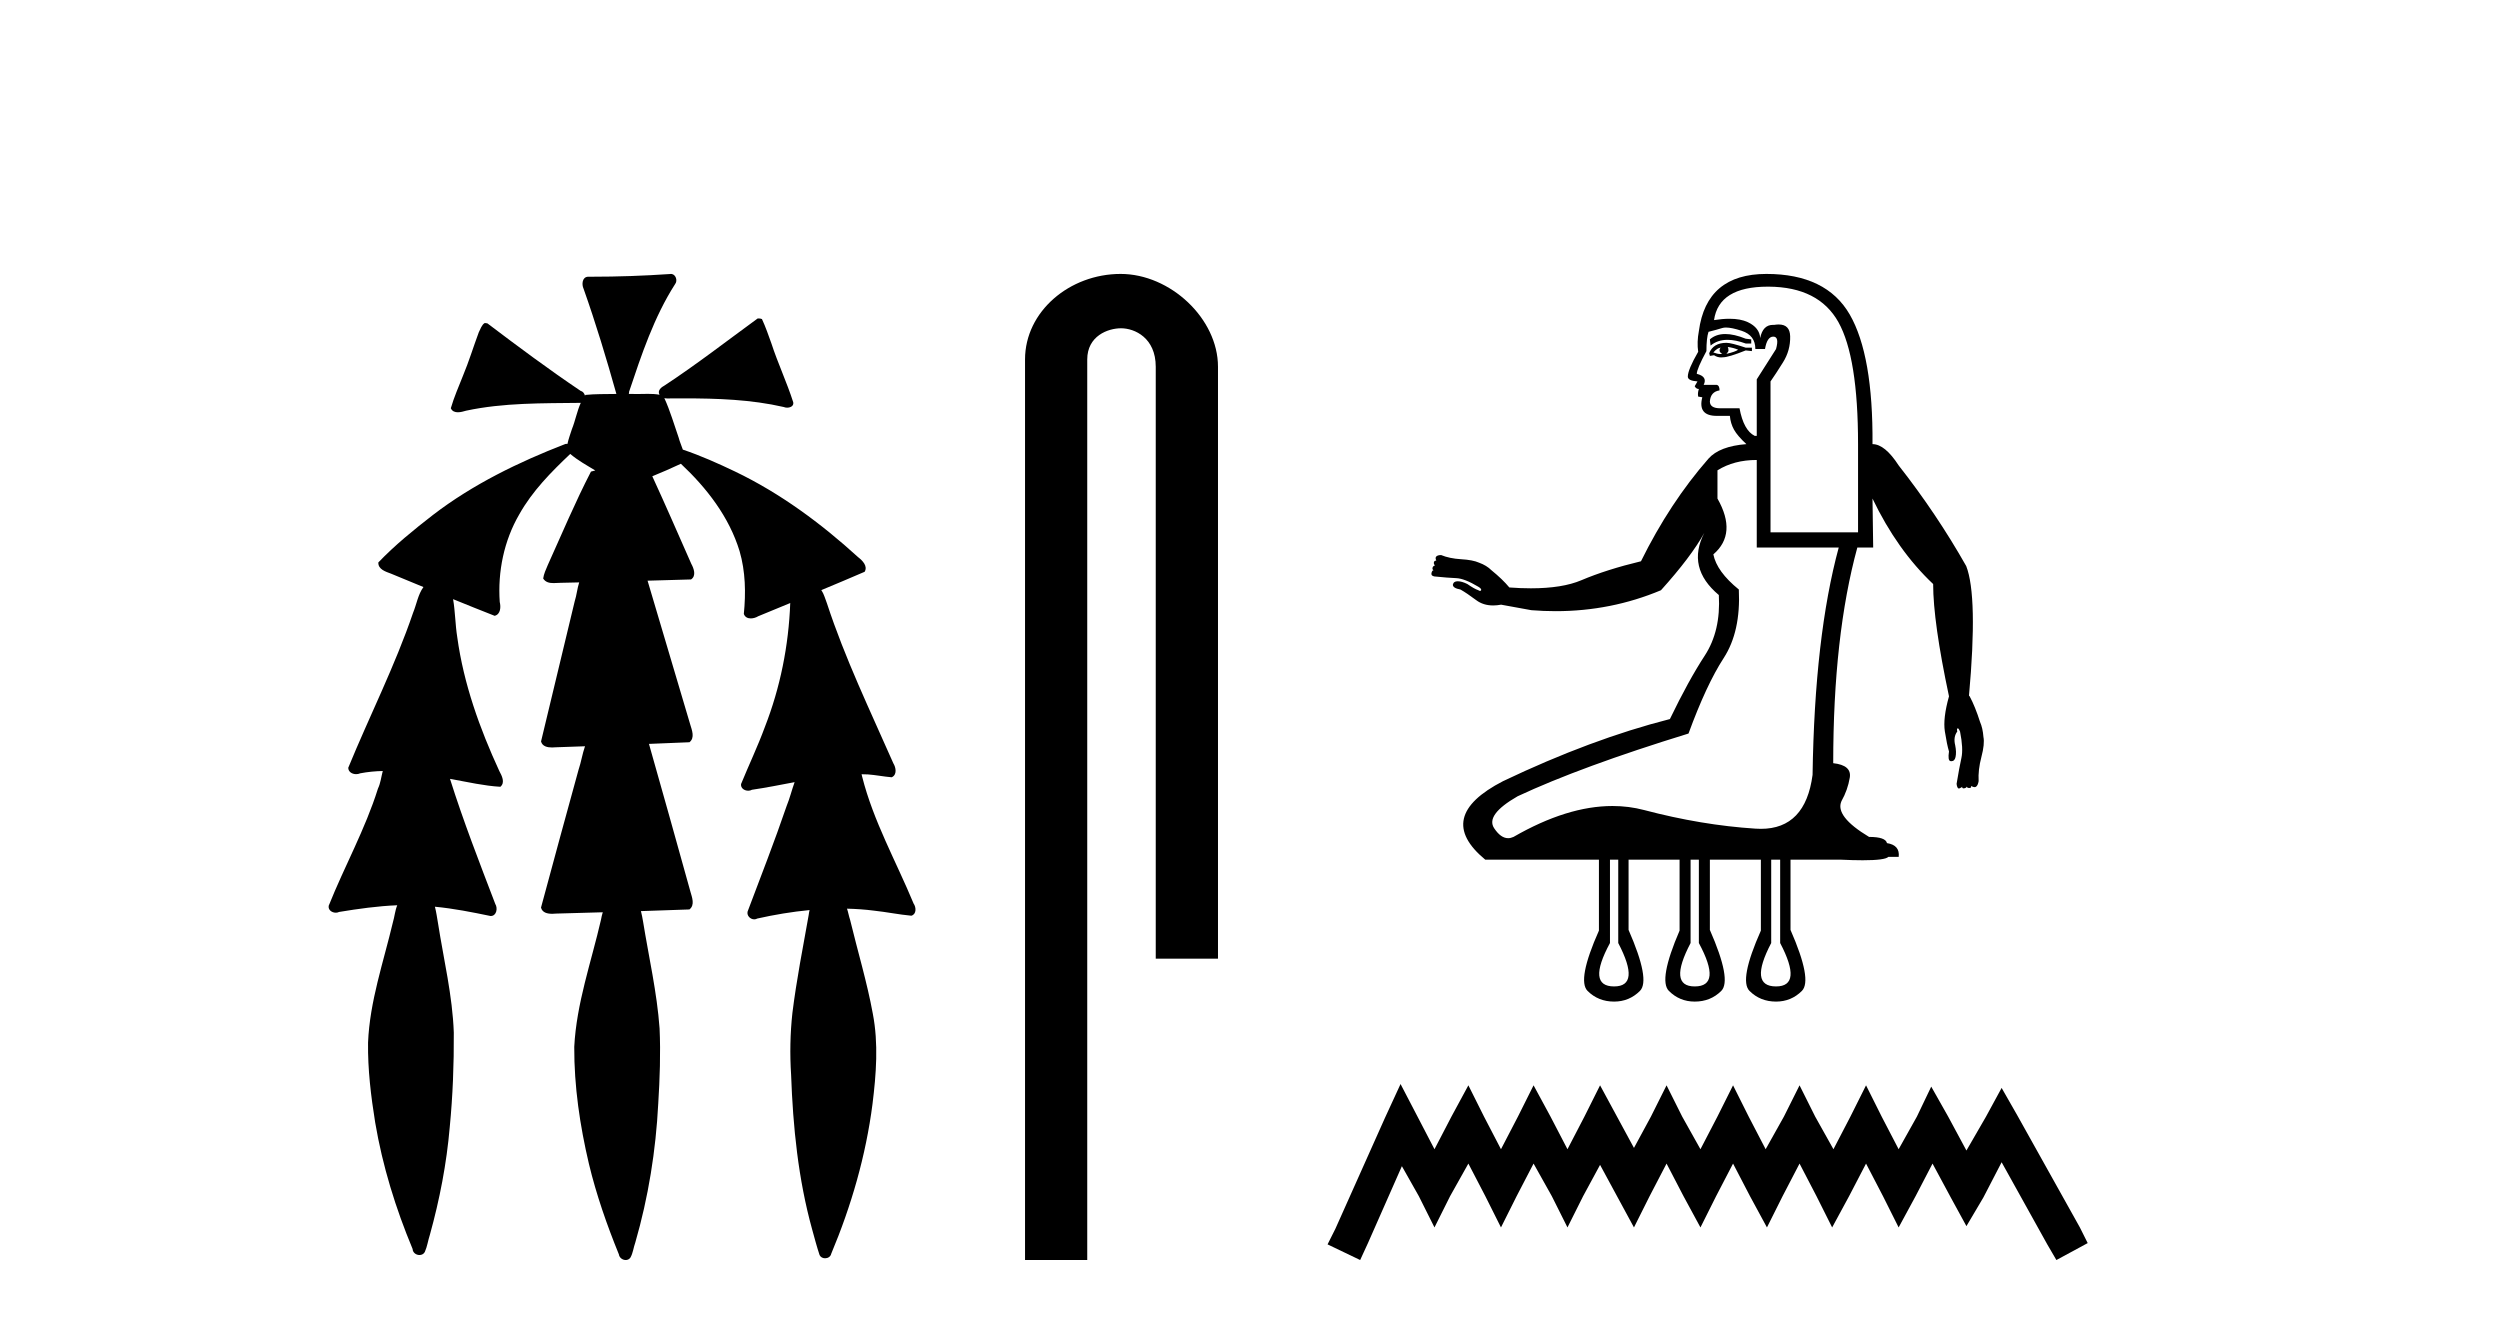 <?xml version='1.0' encoding='UTF-8' standalone='yes'?><svg xmlns='http://www.w3.org/2000/svg' xmlns:xlink='http://www.w3.org/1999/xlink' width='77.0' height='41.0' ><path d='M 20.664 8.437 C 20.654 8.437 20.644 8.438 20.633 8.44 C 19.832 8.495 19.029 8.523 18.226 8.523 C 18.187 8.523 18.148 8.523 18.109 8.523 C 17.927 8.534 17.913 8.764 17.974 8.893 C 18.352 9.961 18.679 11.044 18.985 12.134 C 18.982 12.134 18.979 12.134 18.976 12.134 C 18.968 12.134 18.959 12.134 18.951 12.134 C 18.948 12.134 18.945 12.134 18.942 12.134 C 18.639 12.139 18.332 12.133 18.033 12.163 C 18.027 12.17 18.023 12.178 18.017 12.186 C 17.999 12.117 17.953 12.055 17.882 12.038 C 16.903 11.379 15.955 10.673 15.014 9.961 C 14.99 9.958 14.967 9.95 14.942 9.95 C 14.937 9.95 14.932 9.95 14.926 9.951 C 14.833 10.009 14.798 10.14 14.746 10.236 C 14.581 10.68 14.443 11.134 14.26 11.572 C 14.129 11.903 13.984 12.233 13.885 12.574 C 13.928 12.669 14.011 12.698 14.102 12.698 C 14.189 12.698 14.283 12.671 14.357 12.649 C 15.516 12.401 16.709 12.423 17.888 12.408 L 17.888 12.408 C 17.771 12.665 17.721 12.955 17.615 13.217 C 17.567 13.367 17.51 13.519 17.477 13.673 C 17.468 13.672 17.458 13.671 17.448 13.671 C 17.436 13.671 17.424 13.672 17.412 13.675 C 15.973 14.233 14.567 14.916 13.337 15.859 C 12.75 16.314 12.167 16.786 11.653 17.323 C 11.642 17.539 11.885 17.608 12.047 17.67 C 12.379 17.807 12.71 17.944 13.042 18.081 C 12.874 18.311 12.831 18.611 12.723 18.873 C 12.166 20.508 11.381 22.052 10.726 23.648 C 10.729 23.779 10.851 23.844 10.97 23.844 C 11.014 23.844 11.058 23.835 11.095 23.818 C 11.326 23.774 11.557 23.752 11.789 23.747 L 11.789 23.747 C 11.741 23.928 11.722 24.12 11.641 24.289 C 11.25 25.538 10.608 26.686 10.124 27.897 C 10.101 28.029 10.225 28.111 10.343 28.111 C 10.379 28.111 10.413 28.104 10.444 28.088 C 11.035 27.991 11.634 27.906 12.235 27.882 L 12.235 27.882 C 12.166 28.049 12.153 28.235 12.101 28.408 C 11.811 29.634 11.387 30.844 11.336 32.113 C 11.325 32.938 11.425 33.762 11.556 34.575 C 11.782 35.913 12.186 37.217 12.708 38.468 C 12.713 38.583 12.818 38.655 12.92 38.655 C 12.984 38.655 13.047 38.627 13.083 38.563 C 13.159 38.395 13.183 38.206 13.241 38.029 C 13.541 36.946 13.756 35.837 13.852 34.716 C 13.946 33.749 13.983 32.776 13.977 31.804 C 13.937 30.667 13.666 29.557 13.491 28.436 C 13.461 28.267 13.439 28.093 13.395 27.927 L 13.395 27.927 C 13.973 27.982 14.541 28.095 15.109 28.213 C 15.111 28.213 15.113 28.213 15.114 28.213 C 15.296 28.213 15.336 27.971 15.255 27.843 C 14.767 26.567 14.27 25.291 13.86 23.989 L 13.86 23.989 C 13.88 23.992 13.9 23.995 13.919 23.999 C 14.414 24.089 14.91 24.204 15.411 24.233 C 15.568 24.103 15.455 23.89 15.379 23.748 C 14.775 22.438 14.281 21.063 14.084 19.628 C 14.021 19.239 14.022 18.84 13.955 18.454 L 13.955 18.454 C 14.381 18.627 14.807 18.8 15.235 18.967 C 15.421 18.922 15.43 18.693 15.392 18.541 C 15.327 17.609 15.522 16.653 15.993 15.843 C 16.394 15.127 16.973 14.54 17.564 13.981 C 17.798 14.181 18.07 14.33 18.335 14.49 C 18.29 14.501 18.246 14.512 18.202 14.525 C 17.716 15.465 17.307 16.442 16.871 17.405 C 16.815 17.539 16.749 17.676 16.73 17.818 C 16.803 17.937 16.924 17.959 17.051 17.959 C 17.131 17.959 17.212 17.95 17.285 17.95 C 17.289 17.95 17.293 17.95 17.297 17.95 C 17.478 17.946 17.659 17.942 17.839 17.938 L 17.839 17.938 C 17.778 18.125 17.761 18.334 17.701 18.519 C 17.353 19.958 17.007 21.397 16.664 22.837 C 16.705 22.99 16.859 23.022 17.003 23.022 C 17.046 23.022 17.087 23.019 17.125 23.016 C 17.423 23.005 17.721 22.995 18.018 22.985 L 18.018 22.985 C 17.936 23.22 17.899 23.475 17.819 23.71 C 17.433 25.125 17.04 26.539 16.663 27.954 C 16.704 28.112 16.861 28.145 17.009 28.145 C 17.055 28.145 17.1 28.142 17.141 28.138 C 17.615 28.125 18.09 28.111 18.565 28.098 L 18.565 28.098 C 18.54 28.176 18.523 28.258 18.51 28.33 C 18.212 29.629 17.755 30.902 17.687 32.243 C 17.682 33.458 17.861 34.667 18.139 35.848 C 18.368 36.801 18.693 37.729 19.062 38.636 C 19.076 38.74 19.176 38.809 19.272 38.809 C 19.327 38.809 19.382 38.786 19.418 38.732 C 19.497 38.591 19.512 38.422 19.567 38.27 C 19.97 36.877 20.2 35.438 20.274 33.99 C 20.322 33.219 20.35 32.445 20.315 31.674 C 20.235 30.566 19.984 29.482 19.807 28.388 C 19.787 28.28 19.77 28.169 19.741 28.062 C 20.239 28.046 20.737 28.031 21.234 28.011 C 21.411 27.874 21.313 27.635 21.264 27.46 C 20.84 25.943 20.421 24.425 19.988 22.912 C 20.404 22.896 20.82 22.881 21.235 22.861 C 21.409 22.724 21.311 22.487 21.259 22.314 C 20.821 20.837 20.383 19.361 19.945 17.885 C 20.391 17.873 20.838 17.862 21.284 17.847 C 21.453 17.735 21.37 17.508 21.292 17.366 C 20.894 16.466 20.503 15.563 20.091 14.669 C 20.388 14.547 20.682 14.421 20.971 14.284 C 21.766 15.028 22.459 15.922 22.779 16.975 C 22.962 17.601 22.974 18.264 22.91 18.909 C 22.945 19.01 23.031 19.047 23.125 19.047 C 23.204 19.047 23.289 19.02 23.351 18.981 C 23.683 18.844 24.016 18.707 24.348 18.57 L 24.348 18.57 C 24.345 18.573 24.342 18.575 24.339 18.578 C 24.291 19.882 24.032 21.178 23.557 22.394 C 23.338 22.99 23.064 23.563 22.824 24.15 C 22.81 24.278 22.929 24.354 23.045 24.354 C 23.086 24.354 23.126 24.345 23.16 24.325 C 23.599 24.261 24.036 24.173 24.474 24.09 L 24.474 24.09 C 24.387 24.332 24.326 24.586 24.228 24.825 C 23.855 25.919 23.433 26.995 23.026 28.076 C 22.996 28.204 23.111 28.316 23.231 28.316 C 23.262 28.316 23.294 28.308 23.324 28.291 C 23.854 28.172 24.393 28.082 24.935 28.03 L 24.935 28.03 C 24.923 28.081 24.913 28.133 24.908 28.179 C 24.729 29.184 24.532 30.186 24.406 31.199 C 24.337 31.831 24.325 32.468 24.366 33.102 C 24.423 34.706 24.585 36.316 25.014 37.866 C 25.087 38.13 25.157 38.397 25.243 38.656 C 25.275 38.723 25.344 38.755 25.413 38.755 C 25.497 38.755 25.582 38.707 25.601 38.617 C 26.22 37.143 26.669 35.592 26.873 34.004 C 26.987 33.083 27.06 32.141 26.883 31.223 C 26.705 30.247 26.415 29.295 26.183 28.331 C 26.145 28.22 26.126 28.098 26.088 27.987 L 26.088 27.987 C 26.365 27.994 26.642 28.012 26.918 28.048 C 27.304 28.089 27.685 28.169 28.07 28.204 C 28.233 28.157 28.22 27.943 28.139 27.83 C 27.6 26.531 26.899 25.29 26.554 23.92 C 26.549 23.897 26.542 23.872 26.536 23.847 L 26.536 23.847 C 26.601 23.848 26.666 23.849 26.731 23.852 C 26.976 23.87 27.22 23.92 27.464 23.94 C 27.637 23.864 27.595 23.638 27.514 23.508 C 26.798 21.881 26.023 20.275 25.47 18.583 C 25.418 18.451 25.381 18.303 25.304 18.186 C 25.3 18.183 25.295 18.181 25.291 18.178 C 25.739 17.991 26.187 17.804 26.631 17.611 C 26.736 17.433 26.559 17.261 26.428 17.159 C 25.289 16.121 24.035 15.193 22.642 14.524 C 22.117 14.273 21.583 14.034 21.031 13.848 C 20.991 13.725 20.934 13.604 20.904 13.483 C 20.761 13.075 20.642 12.654 20.462 12.263 L 20.462 12.263 C 20.499 12.271 20.539 12.273 20.579 12.273 C 20.625 12.273 20.672 12.27 20.715 12.27 C 20.73 12.27 20.744 12.27 20.757 12.271 C 20.857 12.271 20.957 12.27 21.057 12.27 C 22.09 12.27 23.13 12.304 24.14 12.536 C 24.169 12.549 24.206 12.556 24.243 12.556 C 24.345 12.556 24.453 12.505 24.432 12.391 C 24.235 11.775 23.958 11.189 23.758 10.574 C 23.668 10.323 23.58 10.067 23.468 9.827 C 23.436 9.814 23.403 9.808 23.369 9.808 C 23.358 9.808 23.346 9.808 23.334 9.81 C 22.386 10.502 21.456 11.223 20.475 11.869 C 20.372 11.923 20.239 12.027 20.313 12.157 C 20.313 12.157 20.313 12.158 20.314 12.158 C 20.197 12.136 20.078 12.131 19.958 12.131 C 19.838 12.131 19.718 12.136 19.599 12.136 C 19.554 12.136 19.51 12.135 19.466 12.133 C 19.459 12.133 19.452 12.133 19.445 12.133 C 19.426 12.133 19.407 12.133 19.388 12.133 C 19.381 12.133 19.374 12.133 19.367 12.133 C 19.374 12.113 19.377 12.091 19.375 12.068 C 19.758 10.926 20.141 9.768 20.795 8.747 C 20.875 8.643 20.817 8.462 20.691 8.439 C 20.682 8.438 20.673 8.437 20.664 8.437 Z' style='fill:#000000;stroke:none' /><path d='M 34.515 8.437 C 32.946 8.437 31.571 9.591 31.571 11.072 L 31.571 38.809 L 33.487 38.809 L 33.487 11.072 C 33.487 10.346 34.126 10.111 34.528 10.111 C 34.949 10.111 35.597 10.406 35.597 11.296 L 35.597 29.526 L 37.514 29.526 L 37.514 11.296 C 37.514 9.813 36.045 8.437 34.515 8.437 Z' style='fill:#000000;stroke:none' /><path d='M 53.14 10.288 Q 52.851 10.288 52.664 10.453 L 52.686 10.644 Q 52.898 10.467 53.208 10.467 Q 53.457 10.467 53.768 10.58 L 53.938 10.58 L 53.938 10.453 L 53.768 10.432 Q 53.409 10.288 53.14 10.288 ZM 53.216 10.687 Q 53.386 10.708 53.535 10.771 Q 53.45 10.835 53.174 10.899 Q 53.237 10.835 53.237 10.793 Q 53.237 10.729 53.216 10.687 ZM 53.004 10.708 Q 52.962 10.729 52.962 10.793 Q 52.962 10.856 53.046 10.899 Q 53.02 10.904 52.989 10.904 Q 52.898 10.904 52.771 10.856 Q 52.898 10.708 53.004 10.708 ZM 53.174 10.559 Q 52.771 10.559 52.643 10.878 L 52.664 10.962 L 52.792 10.941 Q 52.894 11.009 53.009 11.009 Q 53.038 11.009 53.068 11.005 Q 53.237 11.005 53.768 10.793 L 53.959 10.814 L 53.959 10.708 L 53.768 10.708 Q 53.322 10.559 53.174 10.559 ZM 53.16 10.088 Q 53.334 10.088 53.641 10.188 Q 54.065 10.326 54.065 10.75 L 54.362 10.75 Q 54.426 10.368 54.617 10.368 Q 54.808 10.368 54.702 10.75 L 54.108 11.684 L 54.108 13.424 L 54.044 13.424 Q 53.704 13.255 53.577 12.575 L 52.983 12.575 Q 52.664 12.575 52.664 12.363 Q 52.686 12.066 52.962 12.024 Q 52.962 11.875 52.877 11.854 L 52.473 11.854 Q 52.601 11.599 52.261 11.514 Q 52.261 11.366 52.558 10.814 Q 52.558 10.411 52.622 10.22 Q 52.877 10.156 53.046 10.103 Q 53.094 10.088 53.16 10.088 ZM 54.448 8.829 Q 54.464 8.829 54.479 8.829 Q 56.018 8.84 56.623 9.922 Q 57.228 11.005 57.228 13.679 L 57.228 16.396 L 54.532 16.396 L 54.532 11.748 Q 54.681 11.536 54.914 11.164 Q 55.148 10.793 55.137 10.358 Q 55.128 9.994 54.785 9.994 Q 54.718 9.994 54.638 10.007 Q 54.622 10.006 54.606 10.006 Q 54.295 10.006 54.214 10.411 Q 54.193 10.092 53.832 9.922 Q 53.61 9.818 53.267 9.818 Q 53.053 9.818 52.792 9.859 Q 52.939 8.829 54.448 8.829 ZM 54.108 14.167 L 54.108 16.863 L 56.633 16.863 Q 55.89 19.601 55.827 23.867 Q 55.607 25.528 54.235 25.528 Q 54.152 25.528 54.065 25.522 Q 52.41 25.416 50.638 24.949 Q 50.168 24.825 49.664 24.825 Q 48.269 24.825 46.616 25.777 Q 46.531 25.816 46.45 25.816 Q 46.224 25.816 46.021 25.511 Q 45.745 25.098 46.743 24.525 Q 48.696 23.612 52.006 22.593 Q 52.558 21.086 53.089 20.269 Q 53.619 19.452 53.556 18.157 Q 52.877 17.606 52.771 17.075 Q 53.513 16.438 52.898 15.356 L 52.898 14.486 Q 53.407 14.167 54.108 14.167 ZM 49.842 26.477 L 49.842 29.045 Q 50.542 30.382 49.714 30.382 Q 48.865 30.382 49.587 29.045 L 49.587 26.477 ZM 52.325 26.477 L 52.325 29.045 Q 53.046 30.382 52.197 30.382 Q 51.37 30.382 52.07 29.045 L 52.07 26.477 ZM 54.829 26.477 L 54.829 29.045 Q 55.53 30.382 54.702 30.382 Q 53.853 30.382 54.553 29.045 L 54.553 26.477 ZM 54.405 8.437 Q 52.558 8.437 52.325 10.198 Q 52.261 10.538 52.304 10.835 Q 51.985 11.387 51.985 11.599 Q 51.985 11.727 52.282 11.748 L 52.197 11.896 Q 52.24 11.981 52.325 11.981 Q 52.282 12.109 52.304 12.215 L 52.431 12.236 Q 52.282 12.809 52.877 12.809 L 53.28 12.809 Q 53.301 13.042 53.407 13.233 Q 53.513 13.424 53.789 13.679 Q 52.962 13.743 52.622 14.125 Q 51.433 15.483 50.542 17.287 Q 49.481 17.542 48.706 17.871 Q 48.12 18.12 47.152 18.12 Q 46.84 18.12 46.488 18.094 Q 46.276 17.839 45.936 17.563 Q 45.788 17.415 45.554 17.33 Q 45.363 17.245 45.003 17.224 Q 44.642 17.202 44.387 17.096 Q 44.281 17.096 44.238 17.139 Q 44.196 17.181 44.238 17.266 Q 44.175 17.266 44.164 17.319 Q 44.154 17.372 44.196 17.415 Q 44.132 17.436 44.122 17.489 Q 44.111 17.542 44.154 17.563 Q 44.111 17.563 44.09 17.648 Q 44.069 17.733 44.175 17.754 Q 44.599 17.797 44.854 17.807 Q 45.109 17.818 45.533 18.072 Q 45.639 18.136 45.618 18.179 Q 45.607 18.2 45.586 18.2 Q 45.565 18.2 45.533 18.179 Q 45.406 18.136 45.194 17.988 Q 45.024 17.903 44.896 17.903 Q 44.769 17.903 44.748 18.009 Q 44.748 18.115 44.981 18.157 Q 45.172 18.264 45.469 18.486 Q 45.685 18.648 45.989 18.648 Q 46.105 18.648 46.234 18.624 L 47.167 18.794 Q 47.545 18.824 47.914 18.824 Q 49.622 18.824 51.158 18.179 Q 52.083 17.153 52.493 16.413 L 52.493 16.413 Q 51.938 17.488 52.94 18.327 Q 53.004 19.431 52.505 20.195 Q 52.006 20.959 51.433 22.147 Q 49.014 22.763 46.297 24.058 Q 44.154 25.161 45.745 26.477 L 49.247 26.477 L 49.247 28.663 Q 48.568 30.191 48.897 30.52 Q 49.226 30.849 49.714 30.849 Q 50.181 30.849 50.51 30.52 Q 50.839 30.191 50.16 28.642 L 50.16 26.477 L 51.731 26.477 L 51.731 28.663 Q 51.073 30.191 51.402 30.52 Q 51.731 30.849 52.197 30.849 Q 52.686 30.849 53.015 30.52 Q 53.344 30.191 52.664 28.642 L 52.664 26.477 L 54.235 26.477 L 54.235 28.663 Q 53.556 30.191 53.885 30.52 Q 54.214 30.849 54.702 30.849 Q 55.169 30.849 55.498 30.52 Q 55.827 30.191 55.148 28.642 L 55.148 26.477 L 56.676 26.477 Q 57.077 26.496 57.371 26.496 Q 58.057 26.496 58.161 26.392 L 58.48 26.392 Q 58.522 26.031 58.119 25.968 Q 58.077 25.777 57.567 25.777 Q 56.506 25.14 56.718 24.673 Q 56.909 24.334 56.973 23.952 Q 57.037 23.569 56.463 23.506 Q 56.463 19.579 57.206 16.863 L 57.694 16.863 L 57.673 15.356 L 57.673 15.356 Q 58.437 16.948 59.541 17.988 Q 59.541 19.155 60.029 21.447 Q 59.838 22.126 59.902 22.53 Q 59.965 22.933 60.029 23.145 Q 59.987 23.421 60.072 23.442 Q 60.087 23.445 60.102 23.445 Q 60.203 23.445 60.231 23.315 Q 60.263 23.166 60.22 22.954 Q 60.156 22.699 60.284 22.53 Q 60.263 22.445 60.294 22.434 Q 60.297 22.433 60.3 22.433 Q 60.33 22.433 60.369 22.53 Q 60.475 23.06 60.411 23.347 Q 60.347 23.633 60.263 24.143 Q 60.28 24.286 60.336 24.286 Q 60.346 24.286 60.358 24.28 Q 60.432 24.249 60.432 24.227 Q 60.432 24.282 60.479 24.282 Q 60.487 24.282 60.496 24.28 Q 60.56 24.27 60.581 24.227 Q 60.581 24.27 60.655 24.27 Q 60.73 24.27 60.708 24.206 L 60.708 24.206 Q 60.772 24.244 60.817 24.244 Q 60.846 24.244 60.867 24.227 Q 60.921 24.185 60.942 24.058 Q 60.921 23.718 61.027 23.315 Q 61.133 22.912 61.09 22.699 Q 61.069 22.423 60.984 22.232 Q 60.836 21.765 60.666 21.447 L 60.645 21.426 Q 60.921 18.37 60.56 17.436 Q 59.647 15.823 58.48 14.337 Q 58.055 13.679 57.673 13.679 Q 57.694 10.941 56.973 9.689 Q 56.251 8.437 54.405 8.437 Z' style='fill:#000000;stroke:none' /><path d='M 43.137 33.388 L 42.656 34.432 L 41.13 37.846 L 40.889 38.327 L 41.893 38.809 L 42.133 38.287 L 43.178 35.918 L 43.7 36.842 L 44.182 37.805 L 44.663 36.842 L 45.226 35.838 L 45.748 36.842 L 46.23 37.805 L 46.712 36.842 L 47.234 35.838 L 47.796 36.842 L 48.278 37.805 L 48.76 36.842 L 49.282 35.878 L 49.804 36.842 L 50.326 37.805 L 50.808 36.842 L 51.33 35.838 L 51.852 36.842 L 52.374 37.805 L 52.856 36.842 L 53.378 35.838 L 53.9 36.842 L 54.422 37.805 L 54.904 36.842 L 55.426 35.838 L 55.948 36.842 L 56.43 37.805 L 56.952 36.842 L 57.474 35.838 L 57.996 36.842 L 58.478 37.805 L 59 36.842 L 59.522 35.838 L 60.084 36.882 L 60.566 37.765 L 61.088 36.882 L 61.65 35.797 L 63.056 38.327 L 63.337 38.809 L 64.301 38.287 L 64.06 37.805 L 62.132 34.352 L 61.65 33.508 L 61.169 34.392 L 60.566 35.436 L 60.004 34.392 L 59.482 33.468 L 59.04 34.392 L 58.478 35.396 L 57.956 34.392 L 57.474 33.428 L 56.992 34.392 L 56.47 35.396 L 55.908 34.392 L 55.426 33.428 L 54.944 34.392 L 54.382 35.396 L 53.86 34.392 L 53.378 33.428 L 52.896 34.392 L 52.374 35.396 L 51.812 34.392 L 51.33 33.428 L 50.848 34.392 L 50.326 35.356 L 49.804 34.392 L 49.282 33.428 L 48.8 34.392 L 48.278 35.396 L 47.756 34.392 L 47.234 33.428 L 46.752 34.392 L 46.23 35.396 L 45.708 34.392 L 45.226 33.428 L 44.704 34.392 L 44.182 35.396 L 43.66 34.392 L 43.137 33.388 Z' style='fill:#000000;stroke:none' /></svg>
